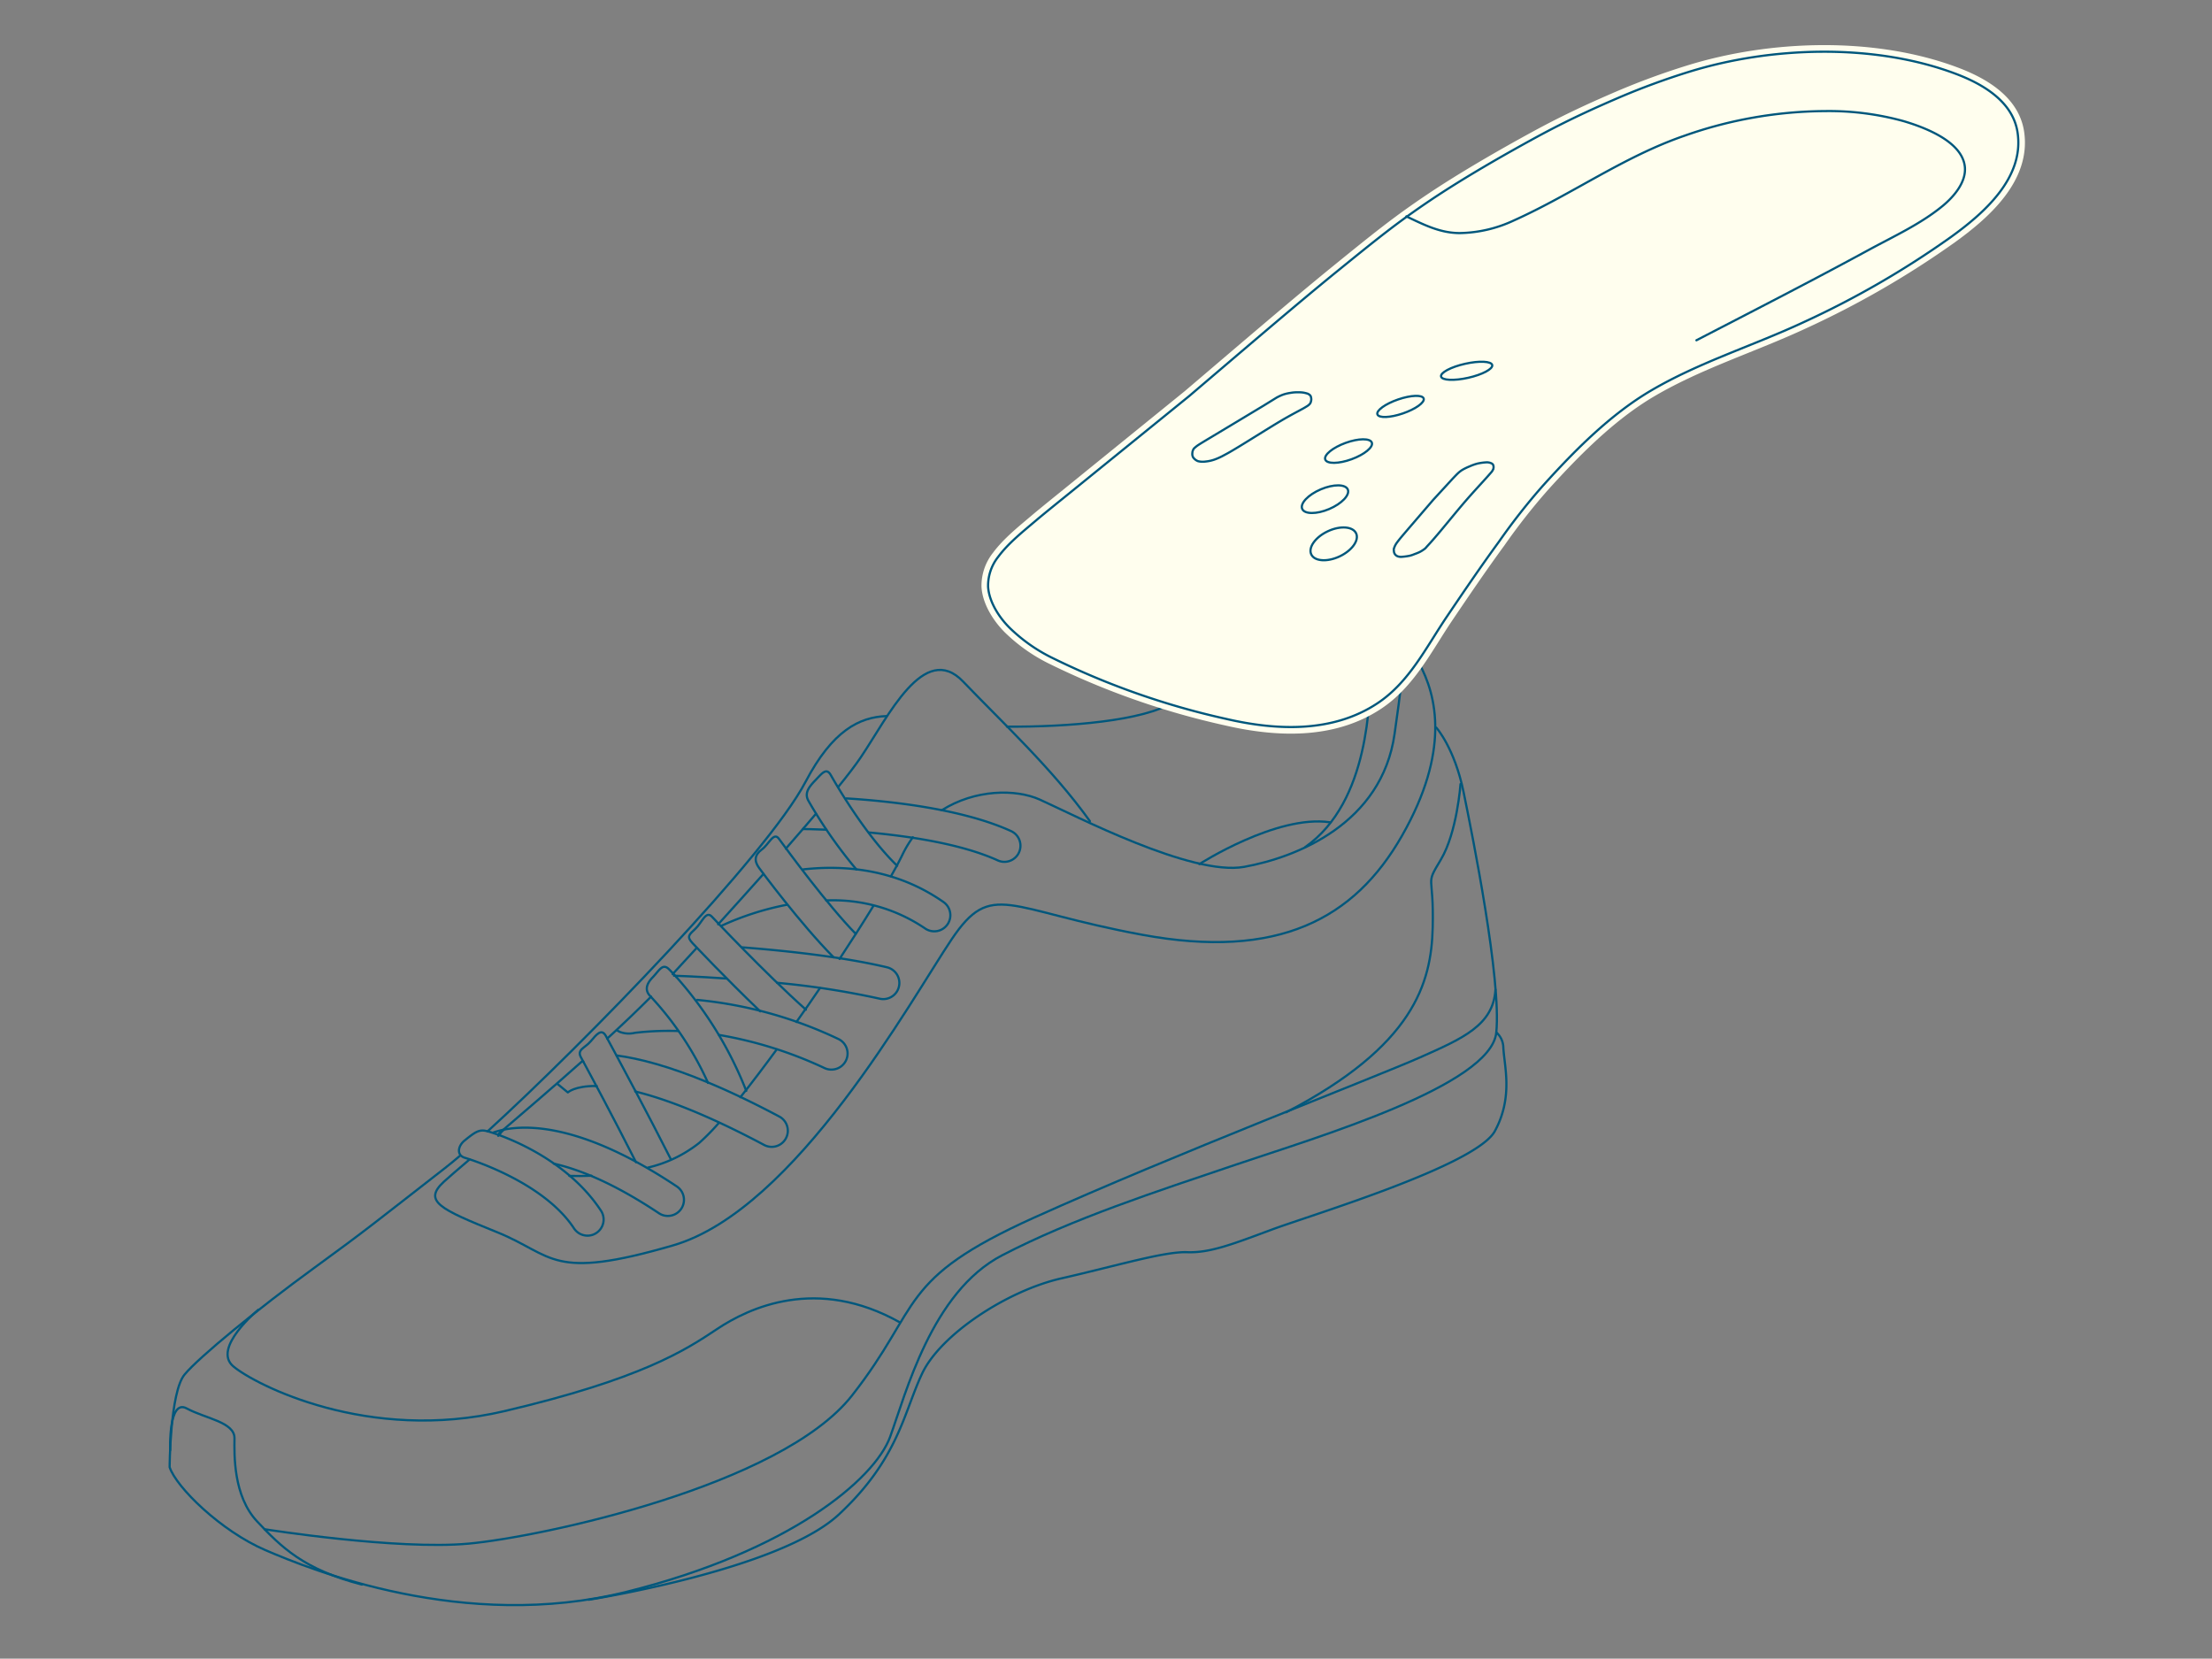 <svg xmlns="http://www.w3.org/2000/svg" xmlns:xlink="http://www.w3.org/1999/xlink" width="502.411" height="376.726" viewBox="0 0 502.411 376.726">
  <rect x="0" y="0" width="502.411" height="376.726" fill="#808080" stroke="none"/>
  <defs>
    <clipPath id="clip-path">
      <rect id="長方形_15838" data-name="長方形 15838" width="463.028" height="315.354" fill="none"/>
    </clipPath>
  </defs>
  <g id="グループ_37319" data-name="グループ 37319" transform="translate(0 64.441) rotate(-8)" clip-path="url(#clip-path)">
    <path id="パス_604095" data-name="パス 604095" d="M38.577,74.207c-1.7-.169-3.381-.389-4.989-.66" transform="translate(66.276 145.124)" fill="none" stroke="#00577c" stroke-linecap="round" stroke-linejoin="round" stroke-width="0.5"/>
    <path id="パス_604096" data-name="パス 604096" d="M56.964,71.118a49.994,49.994,0,0,1-5.078,3.9,29.5,29.5,0,0,1-12.244,3.925" transform="translate(78.222 140.331)" fill="none" stroke="#00577c" stroke-linecap="round" stroke-linejoin="round" stroke-width="0.5"/>
    <path id="パス_604097" data-name="パス 604097" d="M45.134,61.592A95.715,95.715,0,0,1,75.592,74.817a3.651,3.651,0,0,1-2.337,6.708,3.625,3.625,0,0,1-1.617-.553,92.915,92.915,0,0,0-22.745-10.82" transform="translate(89.059 121.534)" fill="none" stroke="#00577c" stroke-linecap="round" stroke-linejoin="round" stroke-width="0.5"/>
    <path id="パス_604098" data-name="パス 604098" d="M56.034,68.076c4.49,2.643,9.479,5.932,15.036,9.966a3.657,3.657,0,1,1-4.3,5.917c-12.027-8.744-20.884-13.546-27.3-16.1" transform="translate(77.877 133.906)" fill="none" stroke="#00577c" stroke-linecap="round" stroke-linejoin="round" stroke-width="0.5"/>
    <path id="パス_604099" data-name="パス 604099" d="M49.095,58.094c9.651,2.126,22.2,5.269,31.918,9.059a3.662,3.662,0,0,1-1.689,7.055,3.744,3.744,0,0,1-.969-.232,187.852,187.852,0,0,0-22.525-6.8" transform="translate(96.875 114.632)" fill="none" stroke="#00577c" stroke-linecap="round" stroke-linejoin="round" stroke-width="0.5"/>
    <path id="パス_604100" data-name="パス 604100" d="M54.543,52.845c9.844.294,21.134,3.056,30.493,11.774a3.656,3.656,0,0,1-4.983,5.352,37.1,37.1,0,0,0-21.342-9.416" transform="translate(107.625 104.275)" fill="none" stroke="#00577c" stroke-linecap="round" stroke-linejoin="round" stroke-width="0.5"/>
    <path id="パス_604101" data-name="パス 604101" d="M58.546,47.932C68.593,49.984,84.389,54,94.57,60.488a3.66,3.66,0,0,1-2.325,6.731,3.612,3.612,0,0,1-1.6-.565c-7.534-4.793-18.966-8.2-28.073-10.338" transform="translate(115.524 94.58)" fill="none" stroke="#00577c" stroke-linecap="round" stroke-linejoin="round" stroke-width="0.5"/>
    <path id="パス_604102" data-name="パス 604102" d="M57.038,66.185c-3.4,3.491-6.678,6.752-9.678,9.592" transform="translate(93.452 130.597)" fill="none" stroke="#00577c" stroke-linecap="round" stroke-linejoin="round" stroke-width="0.5"/>
    <path id="パス_604103" data-name="パス 604103" d="M58.772,62c-2.1,2.319-4.243,4.635-6.372,6.895" transform="translate(103.397 122.334)" fill="none" stroke="#00577c" stroke-linecap="round" stroke-linejoin="round" stroke-width="0.5"/>
    <path id="パス_604104" data-name="パス 604104" d="M65.657,56.34c-2.768,3.36-5.949,7.073-9.327,10.9" transform="translate(111.151 111.171)" fill="none" stroke="#00577c" stroke-linecap="round" stroke-linejoin="round" stroke-width="0.5"/>
    <path id="パス_604105" data-name="パス 604105" d="M67.256,51.583a25.547,25.547,0,0,0-2.86,3.541c-.859,1.293-1.98,2.819-3.3,4.537" transform="translate(120.56 101.784)" fill="none" stroke="#00577c" stroke-linecap="round" stroke-linejoin="round" stroke-width="0.5"/>
    <path id="パス_604106" data-name="パス 604106" d="M172.5,41.483c2.31,3.972,3.113,2.179-2.587,21.99S143.98,88.16,131.873,88.632s-36.4-16.9-43.828-21.586c-5.066-3.193-14.266-4.386-22.4-.7" transform="translate(129.526 81.855)" fill="none" stroke="#00577c" stroke-linecap="round" stroke-linejoin="round" stroke-width="0.5"/>
    <path id="パス_604107" data-name="パス 604107" d="M44.527,89.331c-3.877-11.349-7.382-20.821-8.67-24.276" transform="translate(70.754 128.368)" fill="none" stroke="#00577c" stroke-linecap="round" stroke-linejoin="round" stroke-width="0.5"/>
    <path id="パス_604108" data-name="パス 604108" d="M39.484,67.822C41.3,72.841,43.391,78.7,45.312,84.338" transform="translate(77.91 133.828)" fill="none" stroke="#00577c" stroke-linecap="round" stroke-linejoin="round" stroke-width="0.5"/>
    <path id="パス_604109" data-name="パス 604109" d="M36.222,69.071c-.25-.669-.389-1.044-.4-1.067-.714-1.885,1.189-1.944,2.7-3.285,1.549-1.4,2.866-2.616,3.58-.731.039.1,2.165,5.741,4.9,13.311" transform="translate(70.389 124.351)" fill="none" stroke="#00577c" stroke-linecap="round" stroke-linejoin="round" stroke-width="0.5"/>
    <path id="パス_604110" data-name="パス 604110" d="M32.318,69.442a4.407,4.407,0,0,1,.422.175c.788.351,16.115,7.222,22.813,21.363a3.653,3.653,0,0,1-1.745,4.87,3.573,3.573,0,0,1-1.918.342,3.681,3.681,0,0,1-2.955-2.075C43.394,82.381,26.8,74.865,26.633,74.791c-1.846-.824-1.261-2.863.467-3.9,2.72-1.65,3.651-2.043,5.218-1.448" transform="translate(50.313 136.507)" fill="none" stroke="#00577c" stroke-linecap="round" stroke-linejoin="round" stroke-width="0.5"/>
    <path id="パス_604111" data-name="パス 604111" d="M75.4,114.289c-1.409.9-2.661,1.656-3.74,2.283-17.292,9.934-19.365,11.286-32.893,18.49S10.371,151.293,6.532,154.8.25,175.156.25,175.156c.862,4.745,9.523,15.99,18.942,21.7s42.062,24.74,79.89,20.78,59.328-17.432,64.177-26.518,13.9-31.287,30.927-37.3,36.7-9.476,55.558-13.029,59.809-9.69,62.643-21.479.883-44.836.238-55.088-4.1-15.375-4.1-15.375" transform="translate(0.493 96.388)" fill="none" stroke="#00577c" stroke-linecap="round" stroke-linejoin="round" stroke-width="0.5"/>
    <path id="パス_604112" data-name="パス 604112" d="M49.729,65C42.412,69.884,34.982,74.62,28.72,78.628" transform="translate(56.671 128.257)" fill="none" stroke="#00577c" stroke-linecap="round" stroke-linejoin="round" stroke-width="0.5"/>
    <path id="パス_604113" data-name="パス 604113" d="M49.1,60.853c-3.437,2.6-7.237,5.322-11.188,8.045" transform="translate(74.811 120.076)" fill="none" stroke="#00577c" stroke-linecap="round" stroke-linejoin="round" stroke-width="0.5"/>
    <path id="パス_604114" data-name="パス 604114" d="M49.766,57.658c-2.173,1.781-4.261,3.505-6.223,5.117" transform="translate(85.92 113.772)" fill="none" stroke="#00577c" stroke-linecap="round" stroke-linejoin="round" stroke-width="0.5"/>
    <path id="パス_604115" data-name="パス 604115" d="M59.3,52.767c-3.9,3.3-7.9,6.666-11.783,9.892" transform="translate(93.761 104.121)" fill="none" stroke="#00577c" stroke-linecap="round" stroke-linejoin="round" stroke-width="0.5"/>
    <path id="パス_604116" data-name="パス 604116" d="M58.109,49.727c-1.507,1.317-3.068,2.676-4.671,4.061" transform="translate(105.445 98.122)" fill="none" stroke="#00577c" stroke-linecap="round" stroke-linejoin="round" stroke-width="0.5"/>
    <path id="パス_604117" data-name="パス 604117" d="M58.235,48.768c-1.038.925-2.114,1.879-3.226,2.851" transform="translate(108.545 96.23)" fill="none" stroke="#00577c" stroke-linecap="round" stroke-linejoin="round" stroke-width="0.5"/>
    <path id="パス_604118" data-name="パス 604118" d="M113.571,78C106.706,64.9,97,53.07,89.485,42.616s-18.033,5.6-25.442,13.8c-1.391,1.543-3.449,3.574-5.976,5.92" transform="translate(114.579 77.33)" fill="none" stroke="#00577c" stroke-linecap="round" stroke-linejoin="round" stroke-width="0.5"/>
    <path id="パス_604119" data-name="パス 604119" d="M28.811,70.012a7.96,7.96,0,0,1,.841-.639" transform="translate(56.85 136.888)" fill="none" stroke="#00577c" stroke-linecap="round" stroke-linejoin="round" stroke-width="0.5"/>
    <path id="パス_604120" data-name="パス 604120" d="M28.631,70.089c.187-.184.363-.36.535-.5" transform="translate(56.495 137.314)" fill="none" stroke="#00577c" stroke-linecap="round" stroke-linejoin="round" stroke-width="0.5"/>
    <path id="パス_604121" data-name="パス 604121" d="M91.967,41.9s5.471-4.864,13.139-.372,10.843,3.978,9.568,10.51-4.368,29.521-20.358,37.721" transform="translate(181.471 78.195)" fill="none" stroke="#00577c" stroke-linecap="round" stroke-linejoin="round" stroke-width="0.5"/>
    <path id="パス_604122" data-name="パス 604122" d="M30.533,171.462s43.748-.669,58.923-11.23,17.875-20.914,23.254-29.114,21.749-15.948,34.332-17,23.985-2.833,29.1-1.912,10.644-.4,19.787-2.411,47.991-7.944,53.274-15.119,4.124-14.358,4.549-18.684a4.665,4.665,0,0,0-1.115-3.449" transform="translate(60.248 143.149)" fill="none" stroke="#00577c" stroke-linecap="round" stroke-linejoin="round" stroke-width="0.5"/>
    <path id="パス_604123" data-name="パス 604123" d="M.475,96.236s1.16-11.741,5.037-8.866,10.359,4.564,9.794,8.242-2.111,12.9,2.453,19.376,8.97,12.324,21.565,17.527" transform="translate(0.937 171.505)" fill="none" stroke="#00577c" stroke-linecap="round" stroke-linejoin="round" stroke-width="0.5"/>
    <path id="パス_604124" data-name="パス 604124" d="M14.191,80.361S2.462,87.529,6.773,92.319s27.9,21.526,59.586,18.63,42.508-7.933,50.366-11.726,24.169-8.851,41.378,4.284" transform="translate(11.486 158.57)" fill="none" stroke="#00577c" stroke-linecap="round" stroke-linejoin="round" stroke-width="0.5"/>
    <path id="パス_604125" data-name="パス 604125" d="M6.78,151.767s29.066,8.9,45.422,9.684,72.056-3.077,90.894-21.184,13.659-24.645,46.635-34.284,81.5-20.872,91.777-23.807S299.05,77.252,300.665,69.3" transform="translate(13.378 136.742)" fill="none" stroke="#00577c" stroke-linecap="round" stroke-linejoin="round" stroke-width="0.5"/>
    <path id="パス_604126" data-name="パス 604126" d="M138.072,53.375s-2.307,10.8-6.818,16.385-1.906,2.518-3.972,14.994-7.974,26.039-38.792,36.942" transform="translate(174.612 105.32)" fill="none" stroke="#00577c" stroke-linecap="round" stroke-linejoin="round" stroke-width="0.5"/>
    <path id="パス_604127" data-name="パス 604127" d="M84.559,60.7s18.957-8.732,30.678-5.286" transform="translate(166.853 107.754)" fill="none" stroke="#00577c" stroke-linecap="round" stroke-linejoin="round" stroke-width="0.5"/>
    <path id="パス_604128" data-name="パス 604128" d="M52.546,65.173a66.253,66.253,0,0,0-9.832-.969,5.778,5.778,0,0,1-3.336-.669,3.538,3.538,0,0,1-.654-.514" transform="translate(76.411 124.352)" fill="none" stroke="#00577c" stroke-linecap="round" stroke-linejoin="round" stroke-width="0.5"/>
    <path id="パス_604129" data-name="パス 604129" d="M42.176,68.118c-4.7-.666-6.422.538-6.458.571L33.67,66.468" transform="translate(66.438 131.156)" fill="none" stroke="#00577c" stroke-linecap="round" stroke-linejoin="round" stroke-width="0.5"/>
    <path id="パス_604130" data-name="パス 604130" d="M36.77,67.058c-.083-.009-.161-.027-.238-.036" transform="translate(72.086 132.249)" fill="none" stroke="#00577c" stroke-linecap="round" stroke-linejoin="round" stroke-width="0.5"/>
    <path id="パス_604131" data-name="パス 604131" d="M28.314,69.676c5.156-1.026,18.377-.871,39.5,17.931a3.654,3.654,0,0,1-2.795,6.369,3.581,3.581,0,0,1-2.063-.9C53.705,84.839,46.347,80.662,40.876,78.6" transform="translate(55.87 136.82)" fill="none" stroke="#00577c" stroke-linecap="round" stroke-linejoin="round" stroke-width="0.5"/>
    <path id="パス_604132" data-name="パス 604132" d="M38.448,64.939c5.072,1.415,11.506,4.124,19.6,8.9" transform="translate(75.866 128.139)" fill="none" stroke="#00577c" stroke-linecap="round" stroke-linejoin="round" stroke-width="0.5"/>
    <path id="パス_604133" data-name="パス 604133" d="M43.789,59.631a86.331,86.331,0,0,1,12.14,27.832" transform="translate(86.405 117.665)" fill="none" stroke="#00577c" stroke-linecap="round" stroke-linejoin="round" stroke-width="0.5"/>
    <path id="パス_604134" data-name="パス 604134" d="M52.244,86.235A72.151,72.151,0,0,0,42.031,64.944c-1.228-1.6-.446-3.012,1.142-4.243s2.61-2.9,3.847-1.311c.083.11.612.806,1.427,2" transform="translate(81.747 115.902)" fill="none" stroke="#00577c" stroke-linecap="round" stroke-linejoin="round" stroke-width="0.5"/>
    <path id="パス_604135" data-name="パス 604135" d="M58.85,78.623C52.207,70.241,46.112,61.6,45.758,61.111c-1.157-1.65-.491-1.98,1.157-3.149s2.9-3.809,4.061-2.159c.1.146,10.085,14.307,18.2,23.884" transform="translate(89.145 109.07)" fill="none" stroke="#00577c" stroke-linecap="round" stroke-linejoin="round" stroke-width="0.5"/>
    <path id="パス_604136" data-name="パス 604136" d="M55.323,61.805c-6.7-1.418-11.408-2.242-11.521-2.254-.054-.018-.11-.021-.172-.039" transform="translate(86.089 117.432)" fill="none" stroke="#00577c" stroke-linecap="round" stroke-linejoin="round" stroke-width="0.5"/>
    <path id="パス_604137" data-name="パス 604137" d="M63.074,55.348A64.968,64.968,0,0,0,47.756,58" transform="translate(94.233 109.214)" fill="none" stroke="#00577c" stroke-linecap="round" stroke-linejoin="round" stroke-width="0.5"/>
    <path id="パス_604138" data-name="パス 604138" d="M60.168,50.676c-3.009-.556-4.9-.833-4.971-.841s-.161-.027-.244-.045" transform="translate(108.434 98.246)" fill="none" stroke="#00577c" stroke-linecap="round" stroke-linejoin="round" stroke-width="0.5"/>
    <path id="パス_604139" data-name="パス 604139" d="M64.418,68.69A107.273,107.273,0,0,1,55.8,51.731c-.74-1.891.595-3.134,2.179-4.377,1.76-1.383,2.9-2.59,3.654-.722.47,1.174,5.584,14.179,12.065,22.513" transform="translate(109.688 90.127)" fill="none" stroke="#00577c" stroke-linecap="round" stroke-linejoin="round" stroke-width="0.5"/>
    <path id="パス_604140" data-name="パス 604140" d="M65.488,79.064C59.018,70.382,51.88,57.211,51.55,56.6c-.957-1.775-.568-3.113,1.207-4.067s3.217-3.654,4.168-1.879c1.638,3.074,8.83,16.43,14.283,23.827" transform="translate(100.715 98.794)" fill="none" stroke="#00577c" stroke-linecap="round" stroke-linejoin="round" stroke-width="0.5"/>
    <path id="パス_604141" data-name="パス 604141" d="M130.755,42.2c-6.163-.63-12.618,1.54-20.307,12.232C99.382,69.809,52.423,106.225,27.867,123" transform="translate(54.988 83.068)" fill="none" stroke="#00577c" stroke-linecap="round" stroke-linejoin="round" stroke-width="0.5"/>
    <path id="パス_604142" data-name="パス 604142" d="M32.122,136.251c-3.1,1.974-5.382,3.428-6.458,4.18-5.423,3.74-1.772,6.042,10.359,13.058s10.394,12.681,39.16,8.524,61.43-47.919,72.338-60.053,13.3-4.891,43,5.022,48.226,3.214,61.59-14.114,12.3-30.238,9.217-38.316S246.7,41.455,240.274,39.66s-11.807-2.328-15.294,1.594-9.88,9.514-20.063,14.331c-7.148,3.381-24.728,2.3-38.25.309" transform="translate(45.812 75.561)" fill="none" stroke="#00577c" stroke-linecap="round" stroke-linejoin="round" stroke-width="0.5"/>
    <path id="パス_604143" data-name="パス 604143" d="M122.782,59.907c13.555-8.6,27.148-17.313,37.213-23.378s15.021-9.045,23.173-13.011,18.1-7.941,25.742-10.811,14.045-4.742,20.132-6.4a164.385,164.385,0,0,1,16.382-3.529c19.311-3.146,42.588-.624,59.946,8.857,5.712,3.119,11.97,7.977,12.074,15.1.155,10.472-10.109,17.161-18.306,21.481a205.271,205.271,0,0,1-35.869,14.509c-12.05,3.684-24.645,5.688-36.336,10.5-9.954,4.094-19.165,11.114-27.383,17.991a143.4,143.4,0,0,0-11.7,11.248c-4.8,4.936-9.419,10.035-14.028,15.143-5.676,6.285-10.558,13.605-18.4,17.346-11.037,5.269-23.542,2.952-34.5-1.267a174.915,174.915,0,0,1-37-19.094,37.314,37.314,0,0,1-8.426-7.718c-2.248-2.741-4.228-6.835-3.957-10.439a10.557,10.557,0,0,1,3.217-6.41c2.706-2.753,6.381-4.909,9.633-6.969,2.031-1.287,7.258-4.409,7.258-4.409Z" transform="translate(141.124 2.959)" fill="none" stroke="#fffeee" stroke-width="3"/>
    <path id="パス_604144" data-name="パス 604144" d="M107.106,17.384c3.66,2.4,6.969,4.763,11.405,5.426A30.041,30.041,0,0,0,131.2,21.674c13.9-4.041,26.807-10.912,41.1-13.665a97.474,97.474,0,0,1,32.271-1.085,63.61,63.61,0,0,1,17.465,4.784c4.475,2.057,12.452,6.372,12.25,12.16-.122,3.505-3.449,6.4-6.22,8.1-5.524,3.384-12.012,5.307-18.053,7.573-13.784,5.164-27.7,9.984-41.583,14.869" transform="translate(211.343 11.935)" fill="none" stroke="#fffeee" stroke-width="3"/>
    <path id="パス_604145" data-name="パス 604145" d="M99.294,26.837l6.681-2.842,2.92-1.281a8.863,8.863,0,0,1,1.287-.446,7.218,7.218,0,0,1,1.118-.223,10.865,10.865,0,0,1,1.189-.065,8.454,8.454,0,0,1,1.017.03c.4.042,1,.125,1.356.2a6.238,6.238,0,0,1,1.359.479,1.5,1.5,0,0,1,.4.318.831.831,0,0,1,.238.384,2.322,2.322,0,0,1,.036.61,1.22,1.22,0,0,1-.1.416,1.739,1.739,0,0,1-.271.541,2.131,2.131,0,0,1-.612.446c-.288.155-1.118.482-1.118.482-1.115.434-2.941,1.044-5.566,2.141s-7.894,3.467-10.174,4.442-2.521,1.055-3.491,1.409a15.133,15.133,0,0,1-2.34.7,8.645,8.645,0,0,1-2.069.161,4.421,4.421,0,0,1-1.7-.318,2.455,2.455,0,0,1-.981-1.023,1.6,1.6,0,0,1-.033-.99,1.73,1.73,0,0,1,.268-.672,1.073,1.073,0,0,1,.407-.416,6.781,6.781,0,0,1,1.085-.607c.6-.282,2.509-1.085,2.509-1.085Z" transform="translate(174.394 43.363)" fill="none" stroke="#fffeee" stroke-width="3"/>
    <path id="パス_604146" data-name="パス 604146" d="M113.037,36.124l-6.63,5.833c-1.561,1.388-2.144,1.891-2.753,2.515a4.418,4.418,0,0,0-.892,1.2,1.051,1.051,0,0,0-.155.654,1.317,1.317,0,0,0,.737,1.383,2.272,2.272,0,0,0,.969.223,13.573,13.573,0,0,0,1.7,0,6.945,6.945,0,0,0,1.165-.223,11.65,11.65,0,0,0,1.163-.288,6.587,6.587,0,0,0,1.008-.437,2.338,2.338,0,0,0,.737-.511c.612-.5,1.246-1,2.946-2.515s5.063-4.644,7.249-6.556,4.665-3.9,5.854-4.924,1.02-.847,1.275-1.2a1.32,1.32,0,0,0,.274-.91.738.738,0,0,0-.348-.618,2.417,2.417,0,0,0-1.127-.4,11.7,11.7,0,0,0-2.093,0,11.027,11.027,0,0,0-1.781.369,12.855,12.855,0,0,0-1.629.508,5.816,5.816,0,0,0-1.2.654c-.458.312-1.552,1.2-1.552,1.2Z" transform="translate(202.463 57.812)" fill="none" stroke="#fffeee" stroke-width="3"/>
    <path id="パス_604147" data-name="パス 604147" d="M108.03,23.785c-.074-.9,2.524-1.837,5.8-2.105s5.994.247,6.065,1.142-2.524,1.84-5.8,2.105S108.1,24.68,108.03,23.785Z" transform="translate(213.164 42.642)" fill="none" stroke="#fffeee" stroke-width="3"/>
    <path id="パス_604148" data-name="パス 604148" d="M102.816,26.523c-.175-.91,2.123-2.117,5.135-2.7s5.6-.315,5.771.595-2.126,2.117-5.135,2.7S102.992,27.433,102.816,26.523Z" transform="translate(202.86 46.401)" fill="none" stroke="#fffeee" stroke-width="3"/>
    <path id="パス_604149" data-name="パス 604149" d="M98.394,29.659c-.226-1.067,2.057-2.456,5.1-3.1s5.688-.3,5.914.767-2.054,2.453-5.1,3.1S98.623,30.724,98.394,29.659Z" transform="translate(194.123 51.777)" fill="none" stroke="#fffeee" stroke-width="3"/>
    <path id="パス_604150" data-name="パス 604150" d="M96.37,37.8c-.511-1.662,1.478-3.755,4.448-4.674s5.792-.309,6.306,1.356-1.478,3.755-4.448,4.671S96.882,39.464,96.37,37.8Z" transform="translate(190.001 64.527)" fill="none" stroke="#fffeee" stroke-width="3"/>
    <path id="パス_604151" data-name="パス 604151" d="M96.14,33.678c-.348-1.3,1.8-3,4.808-3.806s5.715-.407,6.062.889-1.8,3-4.8,3.806S96.484,34.975,96.14,33.678Z" transform="translate(189.631 58.126)" fill="none" stroke="#fffeee" stroke-width="3"/>
    <path id="パス_604152" data-name="パス 604152" d="M122.782,59.907c13.555-8.6,27.148-17.313,37.213-23.378s15.021-9.045,23.173-13.011,18.1-7.941,25.742-10.811,14.045-4.742,20.132-6.4a164.385,164.385,0,0,1,16.382-3.529c19.311-3.146,42.588-.624,59.946,8.857,5.712,3.119,11.97,7.977,12.074,15.1.155,10.472-10.109,17.161-18.306,21.481a205.271,205.271,0,0,1-35.869,14.509c-12.05,3.684-24.645,5.688-36.336,10.5-9.954,4.094-19.165,11.114-27.383,17.991a143.4,143.4,0,0,0-11.7,11.248c-4.8,4.936-9.419,10.035-14.028,15.143-5.676,6.285-10.558,13.605-18.4,17.346-11.037,5.269-23.542,2.952-34.5-1.267a174.915,174.915,0,0,1-37-19.094,37.314,37.314,0,0,1-8.426-7.718c-2.248-2.741-4.228-6.835-3.957-10.439a10.557,10.557,0,0,1,3.217-6.41c2.706-2.753,6.381-4.909,9.633-6.969,2.031-1.287,7.258-4.409,7.258-4.409Z" transform="translate(141.124 2.959)" fill="#fffeee"/>
    <path id="パス_604153" data-name="パス 604153" d="M122.782,59.907c13.555-8.6,27.148-17.313,37.213-23.378s15.021-9.045,23.173-13.011,18.1-7.941,25.742-10.811,14.045-4.742,20.132-6.4a164.385,164.385,0,0,1,16.382-3.529c19.311-3.146,42.588-.624,59.946,8.857,5.712,3.119,11.97,7.977,12.074,15.1.155,10.472-10.109,17.161-18.306,21.481a205.271,205.271,0,0,1-35.869,14.509c-12.05,3.684-24.645,5.688-36.336,10.5-9.954,4.094-19.165,11.114-27.383,17.991a143.4,143.4,0,0,0-11.7,11.248c-4.8,4.936-9.419,10.035-14.028,15.143-5.676,6.285-10.558,13.605-18.4,17.346-11.037,5.269-23.542,2.952-34.5-1.267a174.915,174.915,0,0,1-37-19.094,37.314,37.314,0,0,1-8.426-7.718c-2.248-2.741-4.228-6.835-3.957-10.439a10.557,10.557,0,0,1,3.217-6.41c2.706-2.753,6.381-4.909,9.633-6.969,2.031-1.287,7.258-4.409,7.258-4.409Z" transform="translate(141.124 2.959)" fill="none" stroke="#00577c" stroke-linecap="round" stroke-miterlimit="10" stroke-width="0.5"/>
    <path id="パス_604154" data-name="パス 604154" d="M107.106,17.384c3.66,2.4,6.969,4.763,11.405,5.426A30.041,30.041,0,0,0,131.2,21.674c13.9-4.041,26.807-10.912,41.1-13.665a97.474,97.474,0,0,1,32.271-1.085,63.61,63.61,0,0,1,17.465,4.784c4.475,2.057,12.452,6.372,12.25,12.16-.122,3.505-3.449,6.4-6.22,8.1-5.524,3.384-12.012,5.307-18.053,7.573-13.784,5.164-27.7,9.984-41.583,14.869" transform="translate(211.343 11.935)" fill="none" stroke="#00577c" stroke-linecap="round" stroke-miterlimit="10" stroke-width="0.5"/>
    <path id="パス_604155" data-name="パス 604155" d="M99.294,26.837l6.681-2.842,2.92-1.281a8.863,8.863,0,0,1,1.287-.446,7.218,7.218,0,0,1,1.118-.223,10.865,10.865,0,0,1,1.189-.065,8.454,8.454,0,0,1,1.017.03c.4.042,1,.125,1.356.2a6.238,6.238,0,0,1,1.359.479,1.5,1.5,0,0,1,.4.318.831.831,0,0,1,.238.384,2.322,2.322,0,0,1,.036.61,1.22,1.22,0,0,1-.1.416,1.739,1.739,0,0,1-.271.541,2.131,2.131,0,0,1-.612.446c-.288.155-1.118.482-1.118.482-1.115.434-2.941,1.044-5.566,2.141s-7.894,3.467-10.174,4.442-2.521,1.055-3.491,1.409a15.133,15.133,0,0,1-2.34.7,8.645,8.645,0,0,1-2.069.161,4.421,4.421,0,0,1-1.7-.318,2.455,2.455,0,0,1-.981-1.023,1.6,1.6,0,0,1-.033-.99,1.73,1.73,0,0,1,.268-.672,1.073,1.073,0,0,1,.407-.416,6.781,6.781,0,0,1,1.085-.607c.6-.282,2.509-1.085,2.509-1.085Z" transform="translate(174.394 43.363)" fill="none" stroke="#00577c" stroke-linecap="round" stroke-miterlimit="10" stroke-width="0.5"/>
    <path id="パス_604156" data-name="パス 604156" d="M113.037,36.124l-6.63,5.833c-1.561,1.388-2.144,1.891-2.753,2.515a4.418,4.418,0,0,0-.892,1.2,1.051,1.051,0,0,0-.155.654,1.317,1.317,0,0,0,.737,1.383,2.272,2.272,0,0,0,.969.223,13.573,13.573,0,0,0,1.7,0,6.945,6.945,0,0,0,1.165-.223,11.65,11.65,0,0,0,1.163-.288,6.587,6.587,0,0,0,1.008-.437,2.338,2.338,0,0,0,.737-.511c.612-.5,1.246-1,2.946-2.515s5.063-4.644,7.249-6.556,4.665-3.9,5.854-4.924,1.02-.847,1.275-1.2a1.32,1.32,0,0,0,.274-.91.738.738,0,0,0-.348-.618,2.417,2.417,0,0,0-1.127-.4,11.7,11.7,0,0,0-2.093,0,11.027,11.027,0,0,0-1.781.369,12.855,12.855,0,0,0-1.629.508,5.816,5.816,0,0,0-1.2.654c-.458.312-1.552,1.2-1.552,1.2Z" transform="translate(202.463 57.812)" fill="none" stroke="#00577c" stroke-linecap="round" stroke-miterlimit="10" stroke-width="0.5"/>
    <path id="パス_604157" data-name="パス 604157" d="M108.03,23.785c-.074-.9,2.524-1.837,5.8-2.105s5.994.247,6.065,1.142-2.524,1.84-5.8,2.105S108.1,24.68,108.03,23.785Z" transform="translate(213.164 42.642)" fill="none" stroke="#00577c" stroke-linecap="round" stroke-miterlimit="10" stroke-width="0.5"/>
    <path id="パス_604158" data-name="パス 604158" d="M102.816,26.523c-.175-.91,2.123-2.117,5.135-2.7s5.6-.315,5.771.595-2.126,2.117-5.135,2.7S102.992,27.433,102.816,26.523Z" transform="translate(202.86 46.401)" fill="none" stroke="#00577c" stroke-linecap="round" stroke-miterlimit="10" stroke-width="0.5"/>
    <path id="パス_604159" data-name="パス 604159" d="M98.394,29.659c-.226-1.067,2.057-2.456,5.1-3.1s5.688-.3,5.914.767-2.054,2.453-5.1,3.1S98.623,30.724,98.394,29.659Z" transform="translate(194.123 51.777)" fill="none" stroke="#00577c" stroke-linecap="round" stroke-miterlimit="10" stroke-width="0.5"/>
    <path id="パス_604160" data-name="パス 604160" d="M96.37,37.8c-.511-1.662,1.478-3.755,4.448-4.674s5.792-.309,6.306,1.356-1.478,3.755-4.448,4.671S96.882,39.464,96.37,37.8Z" transform="translate(190.001 64.527)" fill="none" stroke="#00577c" stroke-linecap="round" stroke-miterlimit="10" stroke-width="0.5"/>
    <path id="パス_604161" data-name="パス 604161" d="M96.14,33.678c-.348-1.3,1.8-3,4.808-3.806s5.715-.407,6.062.889-1.8,3-4.8,3.806S96.484,34.975,96.14,33.678Z" transform="translate(189.631 58.126)" fill="none" stroke="#00577c" stroke-linecap="round" stroke-miterlimit="10" stroke-width="0.5"/>
  </g>
</svg>
